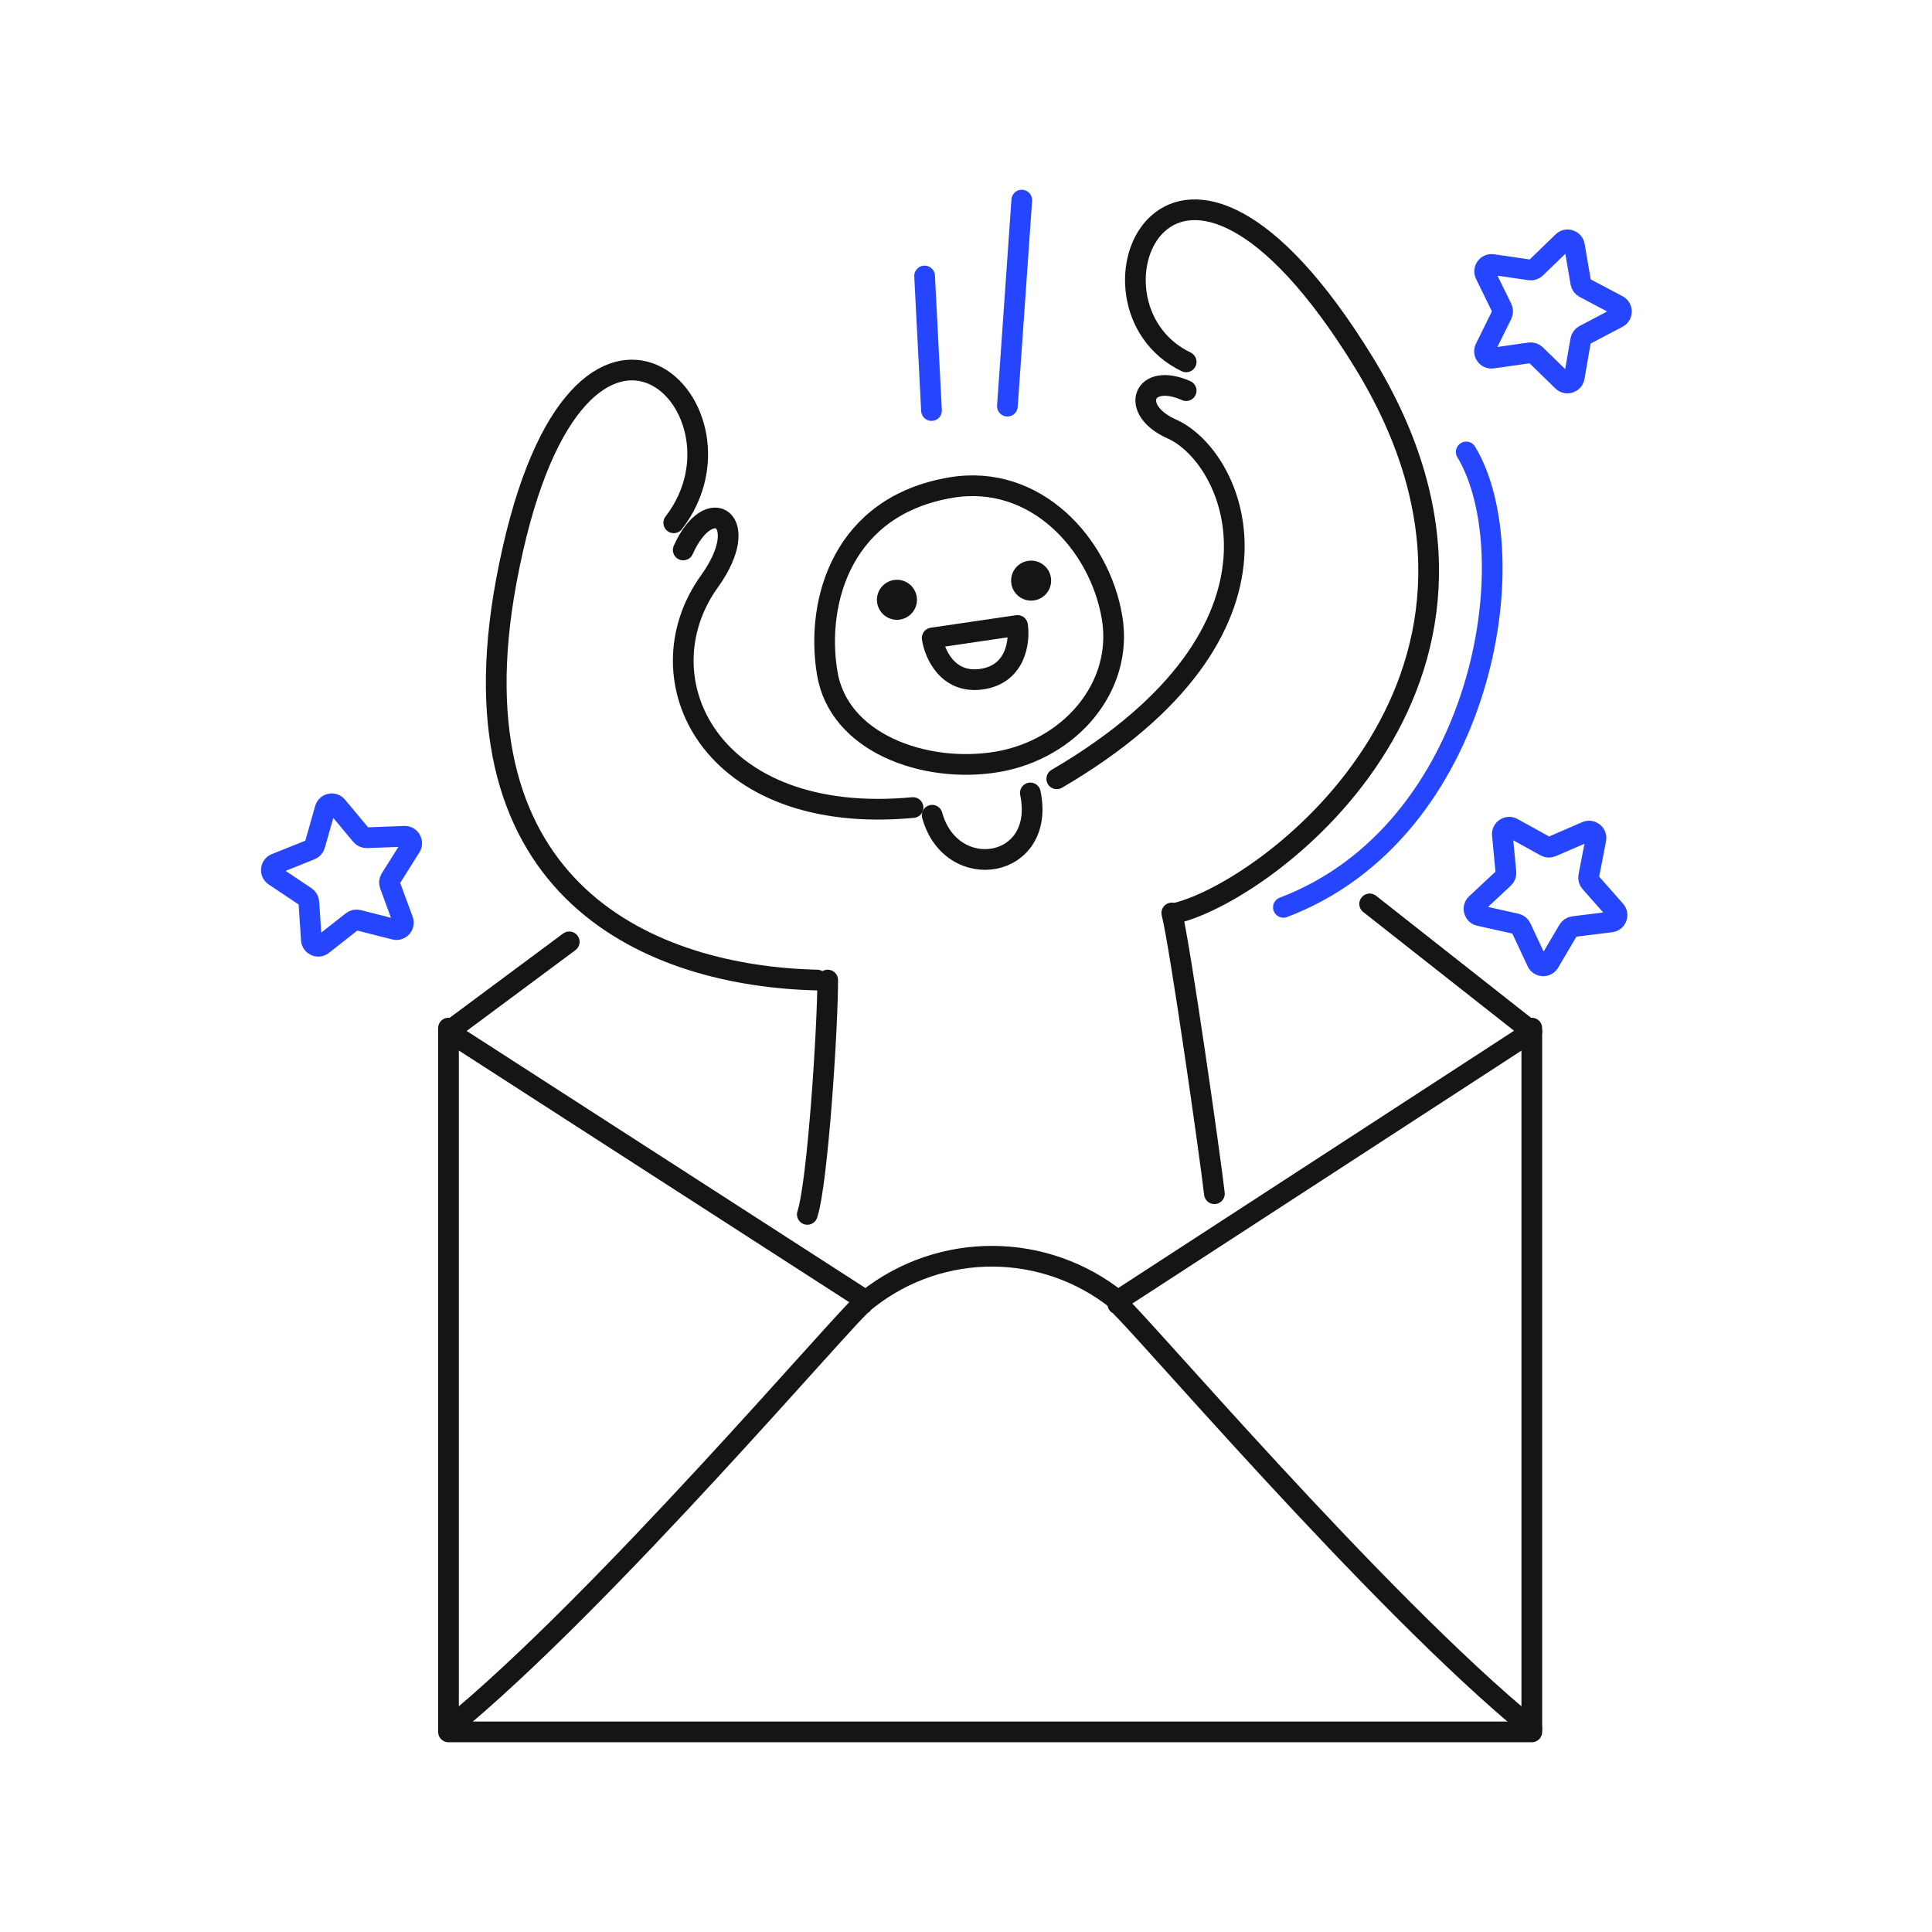 <svg width="280" height="280" viewBox="0 0 280 280" fill="none" xmlns="http://www.w3.org/2000/svg">
<path d="M135 59.5L134 40" stroke="#2545FF" stroke-width="3" stroke-linecap="round"/>
<path d="M161.168 89.496C162.874 99.663 154.932 108.668 144.504 110.418C139.261 111.298 133.459 110.602 128.788 108.391C124.135 106.189 120.728 102.558 119.892 97.578C118.999 92.255 119.611 86.145 122.367 81.079C125.092 76.07 129.959 71.984 137.834 70.663C150.054 68.612 159.376 78.816 161.168 89.496Z" stroke="#171417" stroke-width="3"/>
<path d="M135.1 92.459L147.468 90.645C147.804 92.936 147.239 97.698 142.292 98.424C137.344 99.149 135.436 94.75 135.1 92.459Z" stroke="#171417" stroke-width="3" stroke-linecap="round" stroke-linejoin="round"/>
<circle cx="149.438" cy="84.149" r="2.9" transform="rotate(-6.882 149.438 84.149)" fill="#171417"/>
<circle cx="129.993" cy="86.927" r="2.9" transform="rotate(-6.882 129.993 86.927)" fill="#171417"/>
<path d="M135.098 118.151C137.874 128.168 151.636 125.964 149.325 114.92" stroke="#171417" stroke-width="3" stroke-linecap="round" stroke-linejoin="round"/>
<path d="M170.519 132.315C184.411 128.842 225.386 97.59 197.607 52.447C169.827 7.305 154.545 44.114 171.909 52.447" stroke="#171417" stroke-width="3" stroke-linecap="round"/>
<path d="M118.432 142.038C94.704 141.474 64.955 129.537 73.376 84.219C83.061 32.106 110.792 58.698 97.645 75.77" stroke="#171417" stroke-width="3" stroke-linecap="round"/>
<path d="M169.825 132.315C170.983 136.713 175.444 168 176 173" stroke="#171417" stroke-width="3" stroke-linecap="round" stroke-linejoin="round"/>
<path d="M119.958 142.038C119.958 149 118.5 171.5 117.001 176" stroke="#171417" stroke-width="3" stroke-linecap="round" stroke-linejoin="round"/>
<path d="M171.908 56.615C165.658 53.837 163.574 59.393 169.825 62.171C179.2 66.338 189.965 91.34 153.156 112.87" stroke="#171417" stroke-width="3" stroke-linecap="round"/>
<path d="M99.018 79.706C102.812 71.199 109.213 75.366 102.812 84.268C92.735 98.284 102.812 119.814 132.322 117.036" stroke="#171417" stroke-width="3" stroke-linecap="round"/>
<path d="M146 58.863L148.083 29" stroke="#2545FF" stroke-width="3" stroke-linecap="round"/>
<path d="M82.5 136.5L65 149.5L125.5 188.5L125.808 188.259C136.459 179.91 151.461 180.01 162 188.5V188.5L222 149.5L198.5 131" stroke="#171417" stroke-width="3" stroke-linecap="round" stroke-linejoin="round"/>
<path d="M65 149V251H222V149" stroke="#171417" stroke-width="3" stroke-linecap="round" stroke-linejoin="round"/>
<path d="M186 131.5C215 120.5 221.5 80.5 212.5 65.5" stroke="#2545FF" stroke-width="3" stroke-linecap="round"/>
<path d="M47.118 117.218C47.337 116.444 48.333 116.232 48.848 116.85L52.353 121.053C52.551 121.291 52.849 121.423 53.159 121.412L58.628 121.202C59.431 121.172 59.941 122.053 59.513 122.734L56.598 127.366C56.433 127.629 56.399 127.953 56.506 128.244L58.395 133.381C58.673 134.135 57.991 134.892 57.212 134.695L51.906 133.355C51.605 133.279 51.286 133.347 51.042 133.539L46.741 136.923C46.109 137.42 45.179 137.006 45.125 136.203L44.76 130.743C44.739 130.433 44.576 130.151 44.319 129.979L39.771 126.933C39.103 126.486 39.209 125.473 39.956 125.174L45.036 123.139C45.324 123.024 45.542 122.782 45.627 122.484L47.118 117.218Z" stroke="#2545FF" stroke-width="3"/>
<path d="M226.494 35.043C227.071 34.483 228.039 34.799 228.176 35.592L229.101 40.986C229.154 41.291 229.345 41.555 229.619 41.7L234.456 44.261C235.167 44.637 235.165 45.656 234.454 46.03L229.61 48.577C229.335 48.721 229.143 48.985 229.09 49.29L228.15 54.682C228.011 55.474 227.042 55.787 226.467 55.226L222.547 51.407C222.325 51.19 222.015 51.089 221.708 51.133L216.29 51.904C215.494 52.018 214.896 51.193 215.252 50.472L217.674 45.564C217.811 45.286 217.811 44.96 217.675 44.681L215.267 39.767C214.913 39.045 215.513 38.221 216.308 38.337L221.724 39.123C222.031 39.168 222.341 39.068 222.564 38.852L226.494 35.043Z" stroke="#2545FF" stroke-width="3"/>
<path d="M217.733 120.982C217.657 120.182 218.509 119.623 219.212 120.012L224.002 122.661C224.273 122.811 224.599 122.826 224.883 122.703L229.905 120.527C230.643 120.207 231.437 120.845 231.285 121.635L230.246 127.008C230.187 127.312 230.273 127.627 230.478 127.859L234.099 131.963C234.631 132.566 234.27 133.518 233.472 133.617L228.041 134.29C227.733 134.328 227.46 134.507 227.303 134.774L224.519 139.486C224.11 140.178 223.093 140.129 222.752 139.401L220.434 134.443C220.303 134.162 220.049 133.958 219.746 133.89L214.404 132.699C213.619 132.524 213.352 131.541 213.939 130.992L217.938 127.256C218.164 127.044 218.28 126.739 218.251 126.43L217.733 120.982Z" stroke="#2545FF" stroke-width="3"/>
<path d="M125 189C123.4 189.8 87.5 232.167 65 250.5" stroke="#171417" stroke-width="3" stroke-linecap="round" stroke-linejoin="round"/>
<path d="M162 189C163.6 189.8 199.5 232.167 222 250.5" stroke="#171417" stroke-width="3" stroke-linecap="round" stroke-linejoin="round"/>
</svg>
